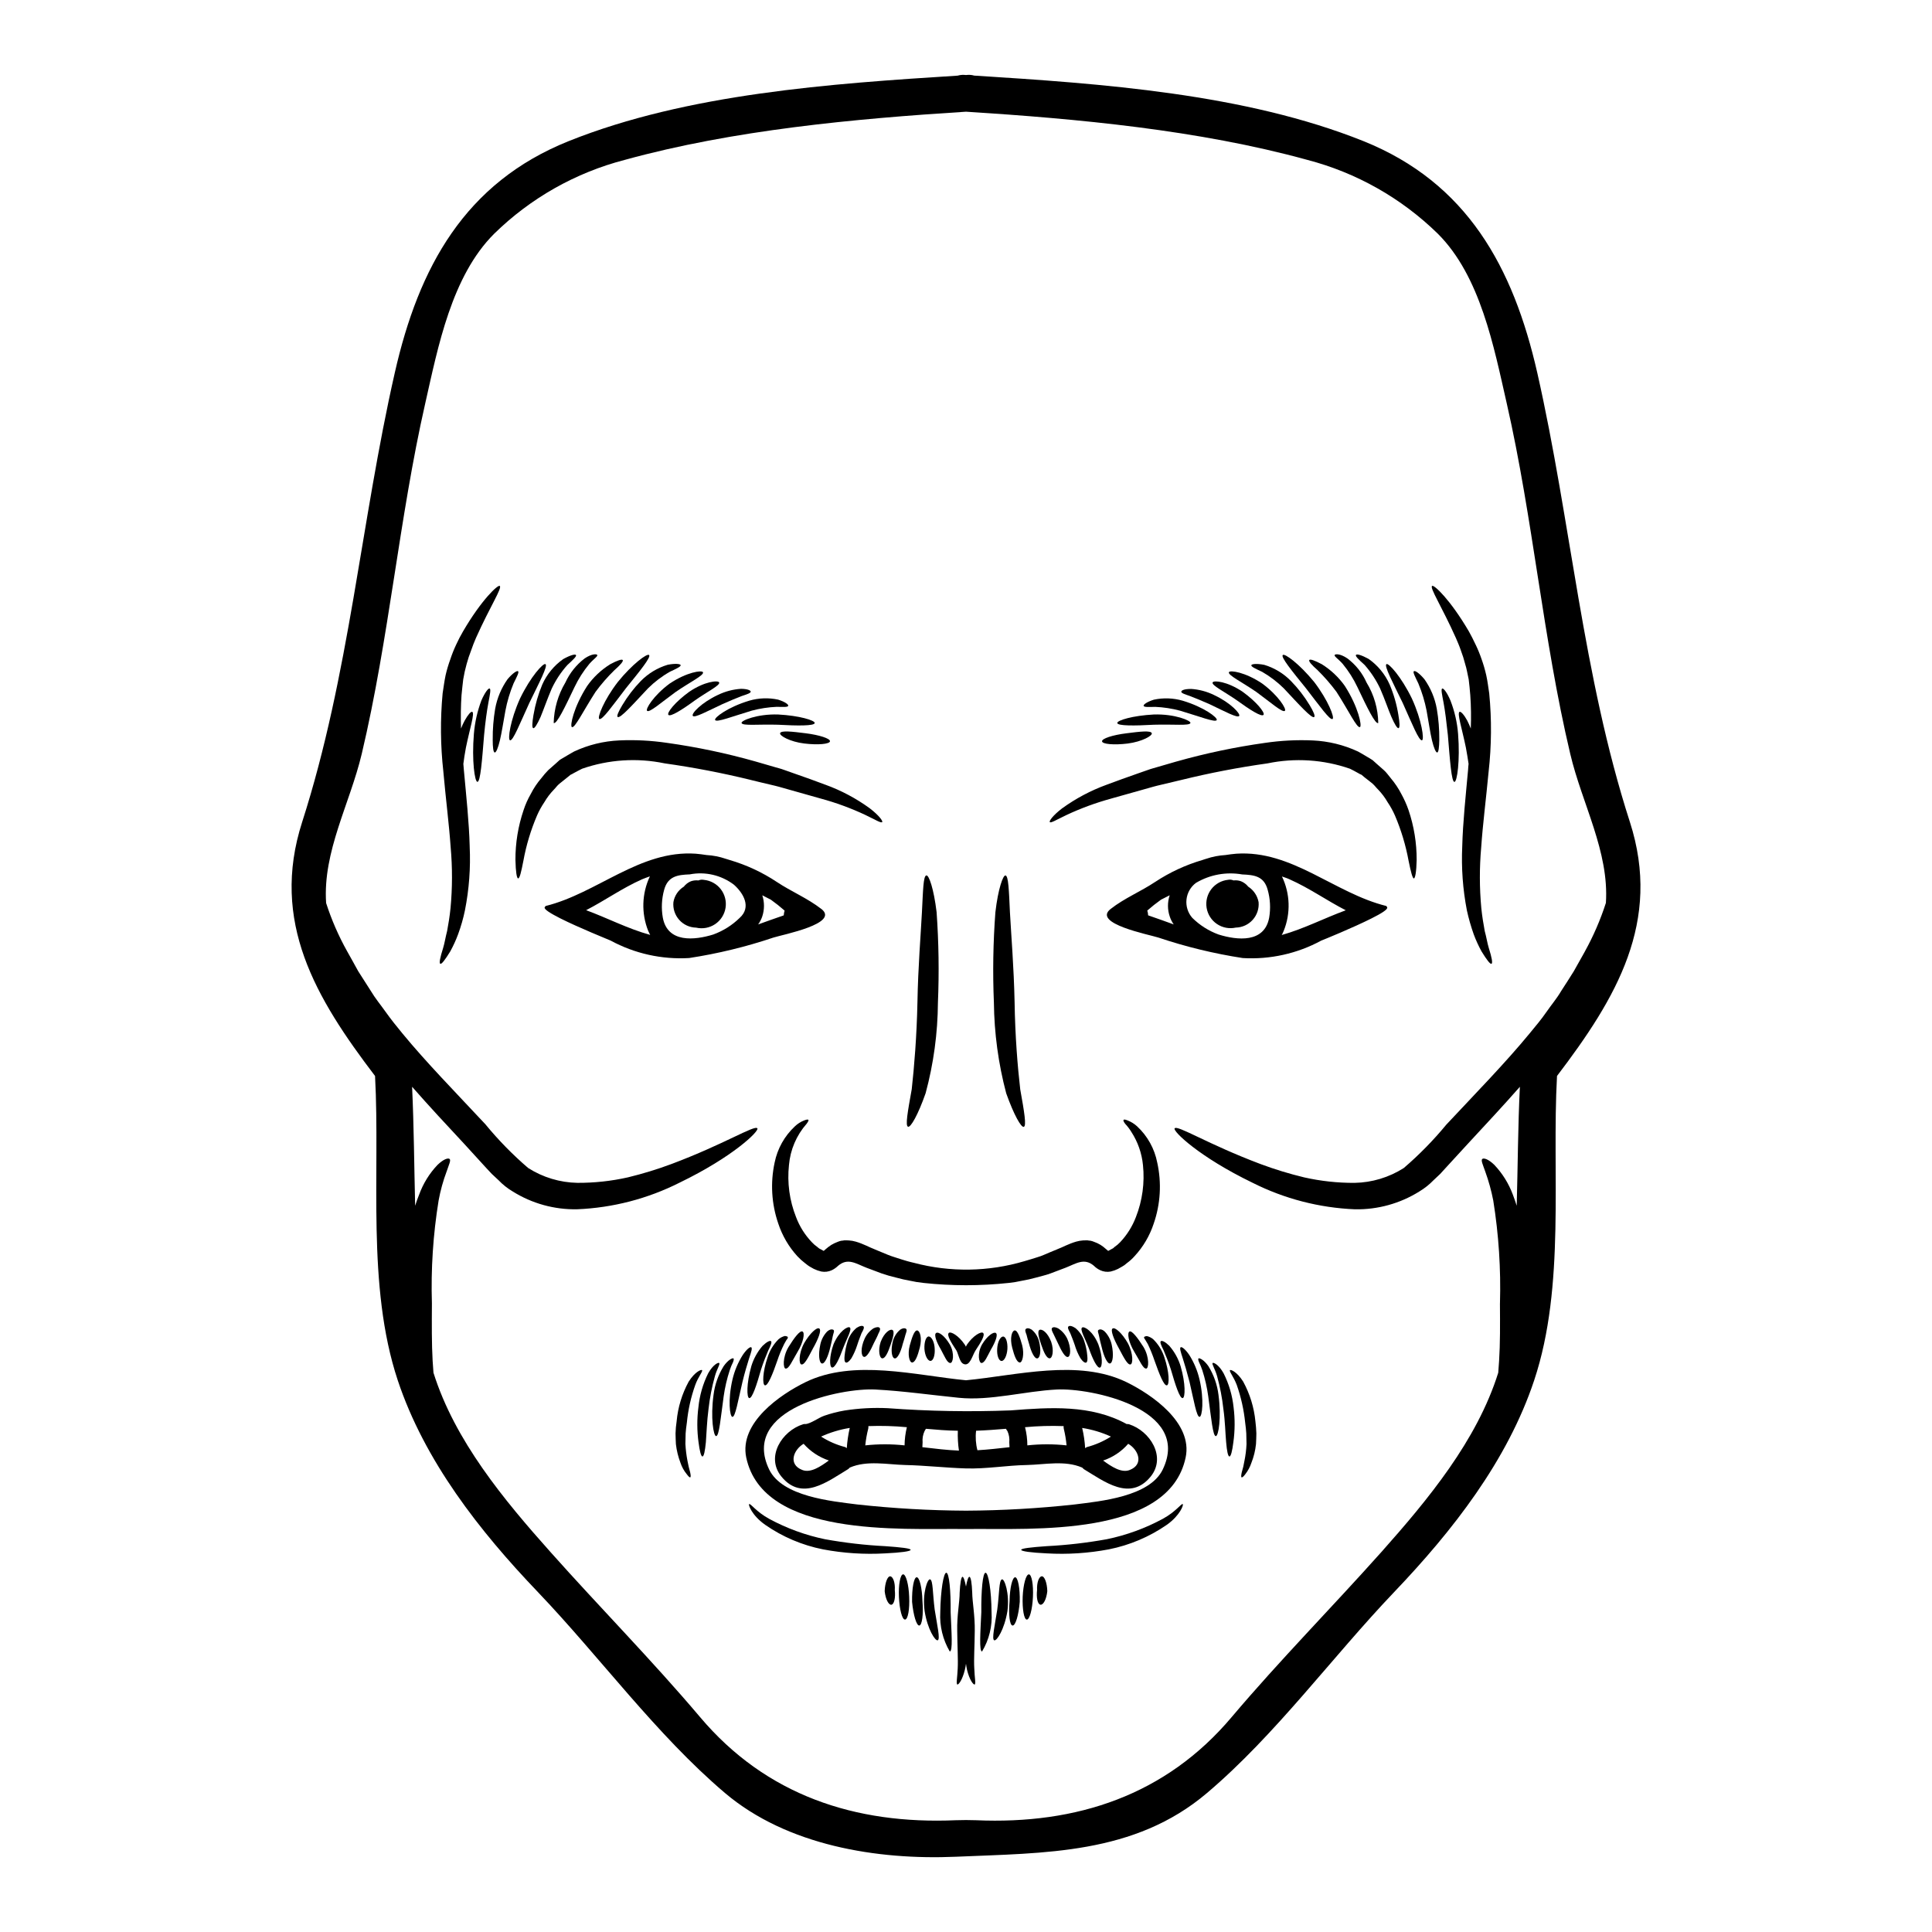 <?xml version="1.0" encoding="UTF-8"?>
<!-- Uploaded to: ICON Repo, www.iconrepo.com, Generator: ICON Repo Mixer Tools -->
<svg fill="#000000" width="800px" height="800px" version="1.1" viewBox="144 144 512 512" xmlns="http://www.w3.org/2000/svg">
 <g>
  <path d="m340.04 387.23c3.148-2.848 0.969-6.527-1.52-8.758-3.34-2.547-7.606-3.551-11.727-2.754-3.195 0.129-5.781 0.453-6.781 4.07v-0.004c-0.668 2.41-0.793 4.938-0.359 7.398 1.258 6.754 8.398 6.012 13.406 4.461v-0.004c2.613-0.957 4.992-2.461 6.981-4.41zm21.613-2.363c5.008 3.871-10.211 6.812-12.664 7.59-7.281 2.453-14.762 4.269-22.355 5.43-7.231 0.43-14.438-1.172-20.805-4.621-0.906-0.395-8.434-3.426-13.312-5.875-2.551-1.297-4.426-2.426-4.168-2.941h0.004c0.066-0.133 0.152-0.254 0.258-0.355 13.699-3.394 24.938-14.863 39.734-13.859 0.969 0.062 1.906 0.223 2.879 0.355h-0.004c1.746 0.098 3.469 0.434 5.117 1 0.129 0.031 0.227 0.066 0.324 0.098 0.242 0.059 0.48 0.133 0.711 0.223 4.438 1.301 8.652 3.262 12.504 5.82 3.828 2.551 8.059 4.266 11.773 7.141zm-9.949 1.707-0.004 0.004c0.031-0.43 0.105-0.852 0.227-1.262-1.16-1.016-2.367-1.977-3.617-2.871-0.789-0.395-1.551-0.789-2.289-1.18l-0.004-0.004c0.602 1.852 0.59 3.848-0.035 5.688-0.258 0.727-0.617 1.414-1.066 2.035 2.231-0.793 4.492-1.629 6.785-2.402zm-35.406 5.172c-0.16-0.324-0.355-0.68-0.52-1.066v0.004c-1.859-4.668-1.695-9.902 0.449-14.441-0.707 0.262-1.391 0.484-2.098 0.789-5.234 2.328-9.789 5.59-14.797 8.176 5.805 2.148 11.082 4.93 16.965 6.547z"/>
  <path d="m460.96 377.96c-1.422 1.055-2.34 2.656-2.527 4.418-0.191 1.762 0.363 3.519 1.527 4.856 1.98 1.961 4.359 3.469 6.977 4.422 4.977 1.551 12.148 2.293 13.406-4.461v0.004c0.418-2.465 0.285-4.992-0.395-7.394-0.969-3.617-3.543-3.938-6.75-4.07-4.215-0.742-8.555 0.047-12.238 2.227zm50.652 6.496c0.262 0.516-1.574 1.645-4.164 2.941-4.879 2.453-12.375 5.512-13.312 5.875-6.367 3.453-13.574 5.055-20.801 4.621-7.598-1.168-15.074-2.984-22.359-5.43-2.422-0.789-17.668-3.715-12.629-7.59 3.684-2.879 7.945-4.59 11.762-7.141v0.004c3.863-2.555 8.086-4.516 12.531-5.82 0.219-0.09 0.445-0.164 0.676-0.223 0.129-0.031 0.227-0.066 0.324-0.098 1.652-0.562 3.375-0.898 5.117-1 0.938-0.129 1.91-0.293 2.879-0.355 14.766-1.004 26.004 10.465 39.754 13.859h-0.004c0.098 0.102 0.172 0.223 0.227 0.355zm-10.949 0.789c-5.039-2.586-9.598-5.848-14.828-8.176-0.676-0.324-1.391-0.547-2.102-0.789 2.18 4.535 2.344 9.777 0.453 14.441-0.148 0.367-0.32 0.723-0.516 1.066 5.879-1.648 11.188-4.43 16.988-6.559zm-45.617 3.734c-0.438-0.625-0.785-1.309-1.031-2.035-0.641-1.84-0.652-3.84-0.035-5.688-0.789 0.422-1.547 0.789-2.32 1.18v0.004c-1.258 0.895-2.465 1.855-3.621 2.871 0.137 0.406 0.215 0.832 0.227 1.262 2.328 0.785 4.586 1.621 6.781 2.406z"/>
  <path d="m575.94 361.84c8.496 26.422-3.617 46.676-19.316 67.305-1.422 26.035 2.293 55.562-6.043 80.629-7.106 21.383-21.676 39.961-37.086 56.113-16.531 17.32-31.398 37.828-49.617 53.27-19.285 16.379-43.125 15.863-66.547 16.898-20.859 0.902-44.742-2.941-61.215-16.898-18.188-15.441-33.062-35.957-49.594-53.27-15.441-16.137-30.012-34.727-37.121-56.113-8.301-25.07-4.617-54.594-6.008-80.629-15.699-20.613-27.816-40.867-19.316-67.305 12.531-39.027 15.504-79.309 24.551-119.07 6.332-27.945 18.543-50.328 46.098-61.379 31.465-12.594 69.355-15.211 103.09-17.348h-0.004c0.523-0.152 1.066-0.219 1.609-0.203 0.195 0.031 0.391 0.043 0.586 0.043 0.184 0 0.367-0.012 0.551-0.043 0.543-0.02 1.09 0.043 1.613 0.195 33.758 2.133 71.637 4.75 103.12 17.348 27.52 11.047 39.734 33.438 46.098 61.379 9 39.773 11.977 80.055 24.551 119.08zm-6.363 21.484c0.906-13.633-6.328-26.297-9.445-39.543-7.269-30.699-9.84-62.219-16.832-92.891-3.422-15.023-6.973-33.68-18.246-44.938-9.656-9.453-21.617-16.215-34.695-19.609-28.688-7.894-60.766-10.867-90.355-12.742-29.621 1.875-61.668 4.844-90.387 12.758-13.074 3.383-25.027 10.141-34.664 19.594-11.273 11.242-14.859 29.914-18.25 44.902-6.981 30.699-9.562 62.188-16.832 92.91-3.148 13.246-10.367 25.906-9.445 39.543l-0.004-0.004c1.434 4.449 3.305 8.746 5.59 12.824 0.938 1.645 1.906 3.426 2.906 5.231 1.098 1.711 2.195 3.461 3.363 5.266 1.129 1.906 2.582 3.652 3.938 5.559 1.355 1.906 2.844 3.777 4.426 5.684 6.297 7.66 13.988 15.508 22.043 24.133h-0.008c3.422 4.16 7.199 8.02 11.285 11.527 3.906 2.492 8.422 3.852 13.051 3.938 4.504 0.02 8.992-0.465 13.383-1.453 3.922-0.949 7.785-2.133 11.566-3.543 14.02-5.266 22.066-10.434 22.742-9.445 0.551 0.707-6.461 7.559-20.641 14.406-8.441 4.254-17.695 6.656-27.141 7.039-6.023 0.117-11.949-1.527-17.055-4.723-1.391-0.824-2.66-1.832-3.777-3.004l-1.758-1.641-1.453-1.551c-1.906-2.098-3.844-4.231-5.812-6.363-4.781-5.117-9.465-10.176-13.859-15.18 0.484 10.465 0.547 21 0.809 31.527 0.324-1.031 0.676-2.035 1.066-2.973 1.066-2.934 2.727-5.613 4.879-7.871 1.648-1.574 2.777-1.844 3.148-1.574 0.484 0.324-0.164 1.547-0.742 3.324h-0.004c-0.941 2.504-1.652 5.086-2.133 7.719-1.461 9.012-2.055 18.141-1.773 27.266-0.035 5.59-0.066 10.664 0.191 15.215 0.098 1.098 0.16 2.133 0.223 3.148 5.656 18.027 18.703 33.727 30.98 47.488 13.148 14.766 26.879 28.652 39.672 43.773 17.477 20.707 41.094 28.492 67.773 27.328 1.711-0.062 3.648-0.062 5.328 0 26.684 1.18 50.328-6.621 67.773-27.328 12.793-15.117 26.52-29.008 39.703-43.773 12.242-13.777 25.293-29.461 30.945-47.488 0.066-1 0.16-2.035 0.227-3.148 0.293-4.555 0.262-9.629 0.223-15.215h0.008c0.262-9.125-0.332-18.254-1.777-27.266-0.508-2.625-1.223-5.207-2.133-7.719-0.613-1.777-1.227-3.004-0.742-3.324 0.359-0.262 1.52 0 3.148 1.574 2.148 2.266 3.816 4.941 4.906 7.871 0.355 0.938 0.711 1.941 1.035 2.973 0.293-10.527 0.324-21.062 0.84-31.527-4.394 5.008-9.109 10.043-13.859 15.18-1.969 2.133-3.938 4.266-5.844 6.363l-1.414 1.551-1.746 1.648h-0.004c-1.121 1.164-2.391 2.172-3.777 3.004-5.106 3.191-11.031 4.832-17.055 4.723-9.449-0.387-18.711-2.785-27.156-7.039-14.168-6.848-21.191-13.699-20.641-14.406 0.676-1.004 8.723 4.164 22.742 9.445 3.789 1.414 7.66 2.598 11.594 3.543 4.379 0.984 8.855 1.473 13.344 1.453 4.629-0.086 9.148-1.445 13.051-3.938 4.082-3.504 7.852-7.352 11.273-11.5 8.078-8.625 15.742-16.473 22.043-24.133 1.574-1.906 3.148-3.777 4.461-5.684s2.809-3.652 3.91-5.559c1.18-1.805 2.293-3.543 3.363-5.266 1.031-1.805 2-3.586 2.938-5.231h-0.008c2.266-4.09 4.129-8.391 5.566-12.844z"/>
  <path d="m538.55 395.24c0.809 2.551 1.066 4.008 0.711 4.168-0.355 0.16-1.258-1.035-2.648-3.293-0.797-1.457-1.488-2.965-2.066-4.523-0.734-2.07-1.336-4.184-1.809-6.332-1.082-5.586-1.492-11.277-1.23-16.961 0.16-6.332 0.906-13.215 1.551-20.316 0.031-0.52 0.062-1.035 0.129-1.551-0.191-1.297-0.422-2.754-0.711-4.297-1.031-5.07-2.391-9.141-1.676-9.496 0.324-0.129 1.129 0.68 2 2.262 0.359 0.703 0.684 1.426 0.973 2.164 0.117-2.941 0.074-5.887-0.133-8.82-0.129-1.422-0.262-3.07-0.422-4.199-0.324-1.422-0.547-2.941-0.938-4.07h0.004c-0.309-1.219-0.688-2.414-1.133-3.586-0.395-1.18-0.875-2.262-1.328-3.324-3.746-8.367-7.012-13.312-6.297-13.797 0.516-0.355 4.844 3.684 9.754 12.082 0.582 1.062 1.18 2.195 1.746 3.426h0.004c0.617 1.277 1.156 2.59 1.613 3.934 0.496 1.387 0.902 2.797 1.227 4.231 0.395 1.773 0.516 3.148 0.789 4.812v0.004c0.672 6.898 0.617 13.848-0.16 20.738-0.676 7.203-1.551 13.957-1.969 20.074-0.477 5.352-0.465 10.734 0.031 16.086 0.227 2.262 0.582 4.297 0.906 6.074 0.473 1.703 0.688 3.254 1.082 4.512z"/>
  <path d="m530.41 338.52c0.551 7.086-0.262 12.695-0.969 12.695-0.789 0-1.18-5.652-1.742-12.434-0.359-3.394-0.742-6.43-1.133-8.531-0.418-2.195-0.738-3.652-0.355-3.777 0.324-0.129 1.258 1 2.164 3.148v-0.004c1.109 2.852 1.797 5.852 2.035 8.902z"/>
  <path d="m525.43 340c-0.031 2.066-0.191 3.356-0.547 3.422-0.395 0-0.906-1.223-1.391-3.227-0.484-2.004-0.875-4.844-1.422-7.816h0.004c-0.488-2.492-1.227-4.926-2.199-7.269-0.871-1.812-1.516-3.004-1.18-3.231 0.336-0.227 1.391 0.484 2.777 2.102v-0.004c1.66 2.344 2.785 5.023 3.293 7.852 0.465 2.699 0.688 5.434 0.664 8.172z"/>
  <path d="m518.16 329.11c2.648 5.781 3.328 10.918 2.684 11.078-0.812 0.191-2.648-4.43-5.117-9.918-2.586-5.328-5.008-9.883-4.297-10.273 0.562-0.352 3.922 3.332 6.731 9.113z"/>
  <path d="m519.43 371.91c-0.066 3.148-0.395 4.879-0.742 4.879-0.352 0-0.789-1.68-1.391-4.652v0.004c-0.758-4.129-1.969-8.16-3.617-12.02-0.539-1.23-1.188-2.41-1.941-3.519-0.699-1.219-1.547-2.348-2.519-3.359-0.516-0.488-0.875-1.035-1.488-1.574s-1.324-1.031-2-1.574l-0.938-0.789-0.098-0.031-0.293-0.129-0.516-0.293c-0.711-0.395-1.422-0.789-2.133-1.129h0.004c-7.027-2.441-14.586-2.93-21.871-1.418-7.68 1.074-15.297 2.539-22.828 4.391-1.773 0.422-3.488 0.844-5.168 1.227-0.789 0.191-1.812 0.422-2.328 0.582-0.789 0.223-1.613 0.453-2.391 0.676l-8.629 2.426 0.004 0.004c-4.078 1.109-8.055 2.566-11.887 4.359-2.711 1.289-4.231 2.258-4.461 1.875-0.191-0.262 0.742-1.68 3.262-3.621h0.004c3.625-2.625 7.602-4.734 11.809-6.266 2.617-1 5.512-2.004 8.496-3.066 0.789-0.262 1.52-0.551 2.328-0.812 1.066-0.395 1.68-0.516 2.551-0.789 1.68-0.484 3.363-0.969 5.117-1.484v0.004c7.707-2.18 15.555-3.832 23.484-4.945 4.191-0.617 8.43-0.836 12.664-0.645 4.148 0.188 8.219 1.184 11.984 2.941 0.871 0.453 1.711 1 2.551 1.484l0.613 0.359 0.293 0.191 0.16 0.098 0.293 0.191 0.062 0.062 0.973 0.875c0.645 0.547 1.258 1.129 1.906 1.68 0.645 0.551 1.227 1.422 1.805 2.098h-0.004c1.113 1.309 2.066 2.738 2.848 4.262 0.742 1.348 1.371 2.75 1.875 4.203 1.445 4.266 2.176 8.742 2.156 13.246z"/>
  <path d="m514.58 333.44c0.359 2.07 0.422 3.394 0.066 3.523s-1.066-1.035-1.906-2.973c-0.84-1.938-1.746-4.684-2.973-7.477l0.004-0.004c-1.074-2.281-2.469-4.402-4.137-6.297-1.551-1.391-2.519-2.328-2.293-2.648 0.223-0.324 1.488 0.031 3.363 1.062h-0.004c2.43 1.707 4.352 4.043 5.559 6.754 1.094 2.582 1.875 5.289 2.32 8.059z"/>
  <path d="m506.15 324.88c1.977 3.234 3.047 6.938 3.102 10.727-0.789 0.395-3.004-4.199-5.512-9.496-1.043-2.211-2.356-4.281-3.906-6.168-1.133-1.297-2.328-2.004-2.133-2.363 0.129-0.293 1.453-0.395 3.363 0.902h-0.004c2.215 1.664 3.969 3.867 5.09 6.398z"/>
  <path d="m500.4 325.79c3.586 5.59 4.59 10.629 4.008 10.887-0.789 0.395-3.004-4.328-6.234-9.336-1.52-2.043-3.195-3.965-5.008-5.75-1.551-1.355-2.426-2.363-2.195-2.68 0.227-0.32 1.453 0.129 3.293 1.098 2.41 1.5 4.496 3.465 6.137 5.781z"/>
  <path d="m492.26 324.72c3.715 4.848 5.492 9.496 4.875 9.82-0.707 0.395-3.457-3.519-7.043-8.141-3.617-4.457-6.75-8.301-6.137-8.816 0.52-0.484 4.398 2.359 8.305 7.137z"/>
  <path d="m491.06 330.86c1.035 1.711 1.52 2.906 1.227 3.148-0.613 0.547-4.039-3.293-8.043-7.562h0.004c-1.723-1.703-3.652-3.18-5.75-4.391-1.777-0.84-3.004-1.391-2.879-1.773 0.098-0.324 1.359-0.484 3.394-0.098v-0.004c2.707 0.812 5.168 2.301 7.137 4.328 1.875 1.922 3.523 4.055 4.91 6.352z"/>
  <path d="m478.53 325.17c4.262 3.148 6.496 6.785 5.977 7.207-0.645 0.547-3.648-2.133-7.527-4.977-3.777-2.617-7.656-4.492-7.301-5.266 0.289-0.582 4.316-0.031 8.852 3.035z"/>
  <path d="m473.33 327.34c3.715 2.68 5.977 5.559 5.512 6.106-0.516 0.613-3.586-1.324-7.086-3.871-3.293-2.293-6.754-3.977-6.394-4.723 0.277-0.613 3.863-0.289 7.969 2.488z"/>
  <path d="m477.54 383.07c0.152 1.711-0.41 3.406-1.555 4.688s-2.769 2.027-4.488 2.062c-1.727 0.383-3.535 0.039-5-0.957-1.465-0.992-2.453-2.547-2.734-4.293-0.281-1.75 0.172-3.535 1.25-4.938 1.078-1.402 2.688-2.297 4.449-2.477 0.48-0.098 0.977-0.039 1.422 0.164 0.676-0.082 1.363-0.008 2.004 0.223 0.746 0.305 1.402 0.797 1.902 1.426 1.445 0.93 2.438 2.414 2.75 4.102z"/>
  <path d="m476.95 523.88c-0.031 1-0.031 1.906-0.098 2.844h-0.004c-0.18 1.707-0.594 3.379-1.227 4.977-0.355 1.059-0.887 2.055-1.574 2.938-0.484 0.645-0.809 0.938-1 0.871s-0.129-0.578 0.031-1.324c0.305-0.996 0.543-2.012 0.711-3.039 0.301-1.465 0.484-2.957 0.551-4.453 0-0.906-0.031-1.844-0.062-2.809-0.035-0.742-0.16-1.91-0.293-2.848-0.348-3.414-1.098-6.777-2.231-10.012-0.84-2.227-2.129-3.68-1.773-3.938 0.227-0.16 1.812 0.422 3.488 3.07h-0.004c1.773 3.254 2.875 6.836 3.231 10.527 0.121 1.094 0.223 2 0.254 3.195z"/>
  <path d="m465.71 328.18c4.426 2.066 7.086 4.977 6.691 5.555-0.484 0.613-3.781-1.18-7.82-3.102-2.035-0.902-3.91-1.676-5.199-2.164-1.391-0.484-2.391-0.789-2.328-1.18 0.062-0.395 0.938-0.711 2.555-0.711v-0.008c2.121 0.133 4.191 0.676 6.102 1.609z"/>
  <path d="m470.91 516.93c0.391 3.09 0.371 6.219-0.059 9.305-0.293 2.293-0.645 3.746-1.035 3.746s-0.676-1.453-0.875-3.777c-0.223-2.394-0.254-5.394-0.738-8.852-0.324-2.914-0.875-5.801-1.652-8.629-0.547-1.969-1.484-3.262-1.18-3.519 0.223-0.191 1.613 0.422 2.906 2.754v0.004c1.41 2.805 2.305 5.844 2.633 8.969z"/>
  <path d="m466.91 513.64c0.812 6.106 0 10.949-0.707 10.949-0.789 0-1.227-4.844-2.004-10.527v-0.004c-0.32-2.356-0.848-4.68-1.574-6.945-0.246-0.727-0.539-1.441-0.875-2.133-0.223-0.516-0.254-0.871-0.129-1 0.262-0.129 1.426 0.355 2.617 2.066 1.426 2.309 2.34 4.898 2.672 7.594z"/>
  <path d="m457.44 329.7c5.621 1.68 9.301 4.492 9.008 5.117-0.324 0.742-4.617-0.969-9.754-2.488-2.133-0.566-4.32-0.902-6.523-1-1.773 0.031-3.004 0.129-3.102-0.293-0.062-0.324 0.875-1.035 2.715-1.613 2.535-0.543 5.168-0.449 7.656 0.277z"/>
  <path d="m461.89 509.6c1.258 5.394 0.711 9.883 0 9.883-0.789 0-1.484-4.231-2.648-9.238-0.645-2.488-1.289-4.723-1.805-6.297-0.516-1.574-0.875-2.715-0.551-2.91 0.324-0.191 1.227 0.516 2.262 2.004 1.277 2.016 2.203 4.234 2.742 6.559z"/>
  <path d="m449.75 333.35c5.59-0.191 9.949 1.645 9.727 2.258-0.262 0.789-4.43 0.293-9.66 0.453-5.203 0.293-9.66 0.324-9.727-0.453-0.062-0.707 4.106-1.969 9.66-2.258z"/>
  <path d="m442.51 510.27c6.75 3.297 17.637 10.793 15.699 19.969-4.43 21.191-40.832 18.797-57.5 18.961-0.035 0-0.066 0.031-0.098 0h-1.258c-0.031 0.031-0.066 0-0.098 0-16.668-0.16-53.043 2.231-57.5-18.961-1.906-9.176 8.98-16.668 15.742-19.969 12.762-6.199 29.074-1.773 42.508-0.484 13.434-1.289 29.715-5.715 42.504 0.484zm9.633 23.156c7.785-16.184-19.191-21.648-28.074-21.191-8.461 0.422-17.668 3.039-25.938 2.195-7.398-0.742-14.766-1.805-22.191-2.195-8.922-0.457-35.863 5.016-28.109 21.191 3.492 7.203 16.508 8.398 23.355 9.273 9.57 1.047 19.188 1.598 28.816 1.645 9.617-0.047 19.223-0.598 28.781-1.645 6.883-0.867 19.898-2.062 23.359-9.273z"/>
  <path d="m456.89 506.11c1.328 4.555 1.227 8.238 0.551 8.398-0.789 0.16-1.941-3.426-3.148-7.594-0.648-2.035-1.391-3.812-1.91-5.043-0.645-1.289-1.066-2.227-0.738-2.453 0.328-0.223 1.18 0.191 2.258 1.258v0.008c1.367 1.574 2.387 3.426 2.988 5.426z"/>
  <path d="m457.44 542.61c0.293 0.098-0.645 2.941-4.234 5.492v-0.004c-4.621 3.191-9.844 5.402-15.352 6.496-5.43 1.027-10.961 1.387-16.477 1.066-4.164-0.195-6.75-0.551-6.75-0.938 0-0.387 2.586-0.68 6.75-0.973 5.344-0.273 10.66-0.887 15.926-1.836 5.18-1.066 10.176-2.887 14.832-5.398 3.555-1.938 4.914-4.137 5.305-3.906z"/>
  <path d="m452.55 503.65c1.359 3.973 1.391 7.301 0.711 7.477-0.789 0.223-2.004-2.879-3.293-6.527v0.004c-0.504-1.5-1.098-2.965-1.777-4.391-0.324-0.52-0.453-0.789-0.676-1.133-0.223-0.348-0.395-0.547-0.324-0.707 0.07-0.16 0.355-0.262 0.742-0.293v-0.004c0.637 0.148 1.223 0.449 1.715 0.875 1.328 1.312 2.324 2.926 2.902 4.699z"/>
  <path d="m450.68 452.09c1.191 5.379 0.867 10.984-0.938 16.188-1.055 3.203-2.781 6.144-5.07 8.621-0.609 0.688-1.293 1.305-2.035 1.844l-0.551 0.453-0.129 0.098-0.355 0.223-0.262 0.16-1.031 0.582 0.004 0.004c-0.629 0.309-1.289 0.547-1.969 0.707-0.941 0.18-1.914 0.055-2.781-0.352-0.625-0.293-1.191-0.691-1.68-1.184-2.551-2.164-4.684-0.578-7.477 0.52-1.355 0.516-2.711 1.031-4.004 1.516-1.289 0.484-2.586 0.742-3.812 1.098-0.676 0.164-1.324 0.328-1.938 0.488-0.613 0.125-1.18 0.223-1.812 0.355-1.168 0.266-2.352 0.461-3.539 0.582-7.496 0.805-15.055 0.805-22.547 0-1.207-0.121-2.402-0.312-3.586-0.582-0.582-0.129-1.18-0.227-1.777-0.355l-1.938-0.488c-1.289-0.297-2.562-0.664-3.816-1.098-1.324-0.484-2.648-1-4.039-1.516-2.809-1.098-4.91-2.684-7.477-0.52-0.492 0.484-1.059 0.883-1.68 1.184-0.867 0.406-1.84 0.527-2.781 0.352-0.691-0.16-1.363-0.398-2-0.707l-1.035-0.582-0.254-0.16h-0.004c-0.113-0.07-0.219-0.145-0.324-0.227l-0.129-0.098-0.582-0.453c-0.73-0.555-1.41-1.172-2.035-1.844-2.266-2.484-3.984-5.426-5.039-8.621-1.797-5.207-2.133-10.805-0.973-16.188 0.742-3.676 2.613-7.027 5.356-9.586 0.707-0.68 1.539-1.215 2.453-1.574 0.645-0.254 1-0.289 1.129-0.16 0.129 0.125-0.066 0.52-0.453 1.035-2.695 3.055-4.336 6.891-4.684 10.949-0.504 4.676 0.137 9.402 1.871 13.773 0.93 2.477 2.348 4.738 4.172 6.652 0.434 0.473 0.922 0.898 1.449 1.262l0.395 0.328v-0.004c0.043 0.031 0.086 0.062 0.125 0.098l0.129 0.066s1.035 0.578 1.066 0.578c0.262-0.223 0.742-0.676 1.258-1.066h0.004c0.484-0.383 1.016-0.707 1.574-0.969l0.844-0.355s0.418-0.16 0.516-0.191c0 0 0.453-0.098 0.516-0.129h0.16l0.645-0.098c0.328 0 0.789 0 1.133 0.031l0.004-0.004c0.633 0.039 1.262 0.148 1.871 0.328 2.066 0.609 3.617 1.516 4.844 1.969l0.293 0.129c1.129 0.484 2.258 0.938 3.356 1.391s2.363 0.789 3.492 1.18c0.547 0.16 1.098 0.324 1.613 0.488 0.613 0.16 1.18 0.324 1.773 0.449h0.004c9.633 2.551 19.785 2.394 29.336-0.449l1.645-0.488c1.133-0.395 2.394-0.676 3.492-1.18 1.098-0.504 2.195-0.906 3.324-1.391l0.293-0.129c1.258-0.453 2.809-1.359 4.875-1.969 0.602-0.176 1.219-0.285 1.844-0.328 0.395-0.031 0.789-0.031 1.129-0.031l0.645 0.098h0.16c0.098 0.031 0.52 0.129 0.52 0.129l0.516 0.191 0.875 0.355v0.004c0.562 0.262 1.09 0.586 1.574 0.969 0.484 0.395 0.969 0.844 1.258 1.066l1.066-0.578 0.129-0.066h0.004c0.043-0.031 0.094-0.059 0.141-0.086l0.359-0.328v0.004c0.539-0.363 1.035-0.789 1.484-1.262 1.812-1.922 3.227-4.18 4.168-6.652 1.719-4.375 2.359-9.098 1.871-13.773-0.305-3.133-1.359-6.144-3.07-8.785-0.473-0.773-1.023-1.5-1.645-2.164-0.395-0.516-0.551-0.875-0.422-1.035s0.484-0.094 1.098 0.16h0.004c0.918 0.359 1.762 0.883 2.484 1.551 2.75 2.555 4.617 5.914 5.332 9.598z"/>
  <path d="m443.22 521.45c5.512 1.742 9.949 8.625 5.719 13.859-5.43 6.656-12.242 1.328-17.711-1.969-0.156-0.133-0.309-0.27-0.449-0.418-4.559-1.969-9.84-0.789-14.633-0.68-5.394 0.098-10.758 1.066-16.137 0.906-5.379-0.16-10.758-0.789-16.137-0.906-4.777-0.125-10.113-1.289-14.664 0.68h-0.004c-0.133 0.156-0.285 0.297-0.453 0.418-5.461 3.297-12.242 8.629-17.668 1.969-4.262-5.234 0.16-12.113 5.719-13.859 0.207-0.07 0.43-0.09 0.645-0.062 1.355-0.066 3.586-1.742 4.977-2.195v-0.004c1.754-0.609 3.559-1.074 5.391-1.387 3.785-0.594 7.617-0.797 11.438-0.617 10.859 0.809 21.75 1 32.629 0.582 10.402-0.809 21.223-1.574 30.699 3.621 0.215-0.023 0.434-0.004 0.641 0.062zm0.16 12.113c3.844-1.488 2.328-5.363-0.395-6.945h0.004c-1.777 2.051-4.074 3.586-6.648 4.445 2.231 1.625 4.879 3.371 7.043 2.5zm-11.336-6.074h0.004c2.25-0.594 4.394-1.531 6.363-2.777-2.426-1.109-4.992-1.879-7.625-2.293 0.422 1.762 0.684 3.555 0.789 5.363 0.145-0.117 0.301-0.215 0.473-0.293zm-5.394-0.453v0.004c-0.137-1.492-0.383-2.973-0.742-4.426-0.043-0.227-0.051-0.453-0.031-0.68-3.414-0.129-6.832-0.031-10.234 0.289 0.406 1.574 0.613 3.191 0.613 4.816 3.457-0.375 6.941-0.375 10.395 0zm-15.117 0.484c-0.031-0.453-0.031-0.871-0.062-1.289 0.102-1.016-0.066-2.043-0.488-2.973-0.148-0.191-0.281-0.398-0.395-0.613-2.648 0.223-5.297 0.418-7.914 0.516-0.207 1.73-0.086 3.484 0.352 5.168 2.758-0.16 5.598-0.484 8.508-0.809zm-13.406 0.906c-0.258-1.742-0.355-3.504-0.293-5.266h-0.031c-2.777-0.031-5.59-0.262-8.43-0.516-0.102 0.215-0.219 0.418-0.355 0.613-0.434 0.93-0.613 1.953-0.52 2.973 0 0.422-0.031 0.84-0.062 1.289 3.359 0.395 6.621 0.789 9.691 0.906zm-14.406-1.391v0.004c0.016-1.625 0.223-3.238 0.609-4.816-3.391-0.32-6.801-0.418-10.203-0.289 0.02 0.227 0.008 0.453-0.035 0.68-0.371 1.453-0.633 2.93-0.785 4.426 3.461-0.375 6.953-0.375 10.414 0zm-15.316 0.742v0.004c0.121-1.805 0.383-3.602 0.789-5.363-2.621 0.418-5.176 1.191-7.594 2.293 1.961 1.258 4.109 2.195 6.367 2.777 0.156 0.078 0.305 0.176 0.438 0.293zm-11.789 5.781c2.16 0.871 4.809-0.875 7.043-2.519v0.004c-2.582-0.859-4.891-2.387-6.691-4.426-2.676 1.582-4.199 5.457-0.348 6.945z"/>
  <path d="m449.23 338.29c0.262 0.676-2.586 2.258-6.363 2.754-3.715 0.453-6.75 0.16-6.816-0.582-0.066-0.742 2.809-1.676 6.465-2.129 3.582-0.465 6.422-0.785 6.715-0.043z"/>
  <path d="m447.04 500.97c1.645 2.777 1.391 5.75 0.707 5.715-0.84 0.035-1.645-1.969-3.098-4.359-1.648-2.711-1.969-5.137-1.328-5.461 0.645-0.32 2.199 1.711 3.719 4.106z"/>
  <path d="m442.9 499.97c1.488 2.809 1.359 5.559 0.68 5.621-0.789 0.16-1.812-1.906-3.102-4.328-1.359-2.457-2.262-4.812-1.617-5.203s2.484 1.195 4.039 3.91z"/>
  <path d="m438.6 500.29c0.613 2.777 0.293 4.879-0.422 5.043-0.711 0.16-1.68-1.941-2.227-4.359-0.324-1.18-0.582-2.328-0.68-2.879-0.125-0.707-0.516-1.391-0.16-1.645 0.262-0.195 0.875-0.293 1.648 0.418v-0.004c0.914 0.953 1.551 2.137 1.84 3.426z"/>
  <path d="m435.08 500.29c1.18 3.231 1.098 5.902 0.422 6.141-0.742 0.191-1.941-2.262-2.941-5.117-0.969-2.555-2.488-5.074-1.773-5.512 0.543-0.359 2.84 0.938 4.293 4.488z"/>
  <path d="m432.14 503.27c0.098 0.938 0.066 1.617-0.254 1.812-0.324 0.191-0.938-0.223-1.551-1.129l-0.004-0.004c-0.648-1.117-1.156-2.305-1.52-3.543-0.453-1.359-0.906-2.363-1.18-3.102-0.449-0.84-0.789-1.484-0.484-1.773 0.227-0.262 0.906-0.195 1.812 0.395v-0.004c1.145 0.941 1.988 2.199 2.422 3.617 0.402 1.211 0.656 2.461 0.758 3.731z"/>
  <path d="m426.84 498.79c1.098 2.488 0.875 4.648 0.195 4.809-0.789 0.195-1.746-1.613-2.684-3.648-0.484-0.969-0.902-1.844-1.18-2.457-0.355-0.676-0.613-1.258-0.355-1.574 0.254-0.262 0.84-0.293 1.645 0.129v0.004c1.031 0.676 1.852 1.625 2.379 2.738z"/>
  <path d="m422.58 499.61c0.789 2.328 0.324 4.328-0.395 4.359-0.789 0.062-1.551-1.551-2.195-3.457-0.613-1.742-1.18-3.715-0.516-4.07 0.668-0.348 2.176 0.684 3.106 3.168z"/>
  <path d="m420.03 561.74c0.738-0.129 1.453 1.645 1.516 3.938-0.223 2.098-1.031 3.684-1.805 3.586-0.777-0.098-1.133-1.844-0.906-3.91-0.098-1.871 0.453-3.484 1.195-3.613z"/>
  <path d="m419.35 499.42c0.645 2.519 0.293 4.394-0.395 4.555-0.789 0.223-1.68-1.711-2.231-3.812-0.289-1-0.578-1.875-0.676-2.422-0.262-0.676-0.484-1.289-0.191-1.551 0.293-0.262 0.789-0.293 1.574 0.191h-0.004c0.945 0.789 1.617 1.852 1.922 3.039z"/>
  <path d="m416.67 561.22c0.742 0.035 1.227 2.754 1.066 6.043-0.16 3.285-0.875 5.945-1.617 5.945-0.742 0-1.223-2.754-1.098-6.074 0.16-3.266 0.871-5.914 1.648-5.914z"/>
  <path d="m414.37 432.67c1.066 5.945 1.711 9.758 0.938 9.949-0.676 0.223-2.582-3.07-4.652-8.883-2.078-7.844-3.172-15.918-3.262-24.035-0.336-7.981-0.203-15.973 0.395-23.938 0.711-6.203 2.035-9.883 2.68-9.758 0.789 0.129 0.906 3.914 1.18 9.84 0.324 5.902 1.031 14.473 1.227 23.617 0.145 9.297 0.82 17.375 1.496 23.207z"/>
  <path d="m414.89 500.52c0.613 2.363 0.062 4.617-0.648 4.555-0.789-0.062-1.422-1.68-2-3.938-0.68-2.586-0.066-4.461 0.645-4.559 0.777-0.098 1.453 1.938 2.004 3.941z"/>
  <path d="m413.02 561.99c0.738 0 1.324 2.91 1.223 6.527-0.289 3.523-1.129 6.332-1.906 6.266-0.777-0.066-1.098-2.973-0.789-6.492 0.047-3.453 0.727-6.266 1.473-6.301z"/>
  <path d="m409.53 562.55c0.645-0.227 2.066 3.617 1.453 8.398-0.809 4.875-2.809 7.945-3.488 7.754-0.742-0.227 0.16-4.008 0.789-8.145 0.57-4.336 0.441-7.793 1.246-8.008z"/>
  <path d="m409.79 498.2c0.742-0.066 1.289 1.422 1.18 3.324-0.125 1.777-0.84 3.199-1.574 3.148s-1.258-1.516-1.129-3.293c0.102-1.695 0.785-3.117 1.523-3.18z"/>
  <path d="m407.91 497.26c0.645 0.422-0.16 2.457-1.289 4.359-1.035 1.906-1.648 3.543-2.488 3.586-0.68 0.094-1.262-2.426 0.094-4.875 1.387-2.324 3.07-3.461 3.684-3.07z"/>
  <path d="m405.2 560.8c0.742 0.094 1.52 4.555 1.574 10.496 0.234 3.633-0.645 7.254-2.523 10.371-0.789-0.066-0.453-4.914-0.191-10.434-0.055-5.621 0.363-10.531 1.141-10.434z"/>
  <path d="m404.55 497.26c0.551 0.582-0.613 2.488-2.004 4.586-0.871 1.328-1.484 4.359-3.195 3.617-0.32-0.16-0.582-0.418-0.742-0.742-0.516-0.875-0.789-2.262-1.18-2.879-1.391-2.098-2.555-4.004-2.004-4.586 0.484-0.516 2.617 0.645 4.293 3.148 0.098 0.16 0.16 0.324 0.262 0.484v0.004c0.059-0.168 0.137-0.328 0.223-0.484 1.699-2.504 3.863-3.664 4.348-3.148z"/>
  <path d="m402.2 586.19c0.066 2.391 0.484 4.133 0.066 4.231-0.359 0-1.328-1.18-2.004-3.938-0.098-0.488-0.195-1.035-0.262-1.574-0.098 0.551-0.16 1.098-0.293 1.574-0.676 2.754-1.645 3.938-1.969 3.938-0.418-0.098-0.031-1.844 0.066-4.231 0.129-2.488-0.098-5.981-0.129-9.98-0.098-4.074 0.645-7.625 0.645-10.148 0.129-2.484 0.395-4.133 0.742-4.195 0.293 0 0.613 0.938 0.938 2.582 0.293-1.645 0.613-2.582 0.906-2.582 0.395 0.062 0.645 1.711 0.742 4.195 0.031 2.523 0.738 6.074 0.676 10.148-0.027 4-0.285 7.492-0.125 9.98z"/>
  <path d="m395.73 500.33c1.355 2.453 0.789 4.973 0.094 4.875-0.84-0.031-1.453-1.68-2.488-3.586-1.129-1.906-1.906-3.938-1.258-4.359 0.648-0.426 2.297 0.746 3.652 3.07z"/>
  <path d="m395.93 571.23c0.223 5.512 0.613 10.367-0.227 10.434h-0.004c-1.84-3.133-2.719-6.742-2.519-10.371 0.098-5.945 0.875-10.402 1.574-10.496 0.785-0.098 1.238 4.812 1.176 10.434z"/>
  <path d="m392.21 385.74c0.566 7.965 0.684 15.957 0.352 23.938-0.055 8.121-1.148 16.195-3.262 24.035-2.035 5.812-3.973 9.109-4.648 8.883-0.789-0.191-0.098-4.008 0.969-9.949 0.645-5.812 1.324-13.891 1.516-23.195 0.164-9.141 0.875-17.711 1.18-23.617 0.309-5.902 0.355-9.727 1.18-9.84 0.68-0.137 1.969 3.535 2.715 9.746z"/>
  <path d="m391.7 570.55c0.645 4.137 1.551 7.914 0.789 8.145-0.645 0.191-2.684-2.879-3.457-7.754-0.648-4.781 0.789-8.629 1.453-8.398 0.793 0.223 0.66 3.68 1.215 8.008z"/>
  <path d="m391.7 501.36c0.129 1.777-0.359 3.262-1.098 3.293-0.738 0.031-1.488-1.355-1.617-3.148-0.094-1.906 0.453-3.394 1.18-3.324 0.727 0.066 1.465 1.5 1.535 3.18z"/>
  <path d="m388.46 568.29c0.293 3.519-0.098 6.426-0.84 6.492-0.738 0.062-1.574-2.754-1.91-6.266-0.062-3.617 0.484-6.527 1.227-6.527 0.75 0 1.426 2.848 1.523 6.301z"/>
  <path d="m387.08 496.58c0.711 0.098 1.328 1.969 0.676 4.559-0.578 2.258-1.223 3.879-2 3.938-0.777 0.059-1.297-2.195-0.648-4.555 0.551-2.004 1.195-4.039 1.973-3.941z"/>
  <path d="m384.94 567.13c0.16 3.328-0.324 6.043-1.098 6.074-0.777 0.031-1.453-2.648-1.613-5.945-0.16-3.293 0.355-6.008 1.098-6.043 0.746-0.031 1.488 2.652 1.613 5.914z"/>
  <path d="m384.14 496.19c0.293 0.262 0.031 0.875-0.191 1.551-0.129 0.547-0.395 1.422-0.711 2.422-0.516 2.102-1.422 4.039-2.195 3.812-0.676-0.16-1.066-2.035-0.418-4.555h-0.004c0.312-1.191 0.992-2.254 1.938-3.039 0.742-0.484 1.324-0.453 1.582-0.191z"/>
  <path d="m381.13 565.36c0.223 2.066-0.16 3.809-0.906 3.91-0.742 0.098-1.551-1.488-1.773-3.586 0.062-2.293 0.789-4.07 1.516-3.938 0.727 0.133 1.293 1.738 1.164 3.613z"/>
  <path d="m380.49 496.45c0.707 0.355 0.094 2.328-0.52 4.07-0.645 1.906-1.387 3.519-2.16 3.457-0.711-0.031-1.18-2.035-0.422-4.359 0.938-2.488 2.488-3.488 3.102-3.168z"/>
  <path d="m378.61 553.75c4.133 0.293 6.719 0.582 6.719 0.973 0 0.391-2.555 0.738-6.75 0.938-5.516 0.32-11.047-0.039-16.477-1.066-5.496-1.09-10.707-3.301-15.309-6.496-3.621-2.551-4.527-5.391-4.266-5.492 0.422-0.227 1.777 1.969 5.328 3.91 4.641 2.512 9.625 4.332 14.793 5.398 5.277 0.949 10.609 1.566 15.961 1.836z"/>
  <path d="m374.51 358.22c2.523 1.941 3.461 3.363 3.297 3.621-0.262 0.395-1.777-0.582-4.492-1.875h0.004c-3.828-1.797-7.809-3.258-11.891-4.359-2.613-0.742-5.512-1.551-8.594-2.426-0.809-0.223-1.574-0.453-2.391-0.676-0.551-0.16-1.574-0.395-2.363-0.582-1.648-0.395-3.394-0.789-5.117-1.227l0.004-0.004c-7.531-1.844-15.148-3.312-22.828-4.391-7.285-1.516-14.84-1.023-21.867 1.418-0.742 0.355-1.422 0.742-2.164 1.129l-0.516 0.293-0.262 0.129-0.098 0.031-0.969 0.789c-0.676 0.551-1.324 1.066-1.969 1.574-0.645 0.508-1.004 1.098-1.488 1.574-0.984 1.012-1.84 2.137-2.551 3.359-0.75 1.109-1.402 2.289-1.938 3.519-1.652 3.859-2.867 7.891-3.617 12.02-0.582 2.973-0.969 4.652-1.391 4.652-0.355 0-0.645-1.711-0.711-4.879l-0.004-0.004c-0.016-4.504 0.715-8.98 2.168-13.242 0.477-1.461 1.105-2.871 1.871-4.203 0.77-1.531 1.727-2.961 2.848-4.262 0.559-0.734 1.16-1.438 1.805-2.098 0.613-0.551 1.258-1.133 1.906-1.68l0.973-0.875 0.062-0.062 0.262-0.191 0.16-0.098 0.324-0.191 0.613-0.359c0.84-0.484 1.68-1.031 2.551-1.484 3.75-1.758 7.812-2.754 11.953-2.941 4.231-0.191 8.469 0.027 12.66 0.645 7.934 1.109 15.781 2.762 23.488 4.945 1.742 0.516 3.457 1 5.117 1.484 0.902 0.262 1.516 0.395 2.582 0.789 0.789 0.262 1.551 0.551 2.293 0.812 3.035 1.062 5.902 2.066 8.496 3.066v-0.004c4.203 1.523 8.168 3.633 11.781 6.262z"/>
  <path d="m377.12 495.9c0.262 0.324 0 0.906-0.355 1.574-0.227 0.613-0.676 1.488-1.18 2.457-0.902 2.035-1.906 3.844-2.648 3.648-0.742-0.195-0.938-2.32 0.195-4.809h0.004c0.504-1.129 1.324-2.082 2.359-2.758 0.82-0.402 1.402-0.367 1.625-0.113z"/>
  <path d="m372.84 495.52c0.254 0.293-0.035 0.938-0.52 1.773-0.254 0.742-0.707 1.742-1.129 3.102-0.387 1.234-0.906 2.422-1.551 3.543-0.613 0.906-1.18 1.289-1.52 1.129s-0.395-0.875-0.293-1.812c0.133-1.27 0.398-2.527 0.789-3.746 0.422-1.414 1.254-2.672 2.394-3.617 0.883-0.57 1.562-0.637 1.828-0.371z"/>
  <path d="m369.18 495.77c0.711 0.453-0.789 2.973-1.742 5.512-1.035 2.875-2.195 5.328-2.973 5.117-0.676-0.227-0.711-2.91 0.422-6.141 1.484-3.516 3.746-4.812 4.293-4.488z"/>
  <path d="m364.89 496.45c0.324 0.254-0.066 0.938-0.195 1.645-0.094 0.551-0.355 1.711-0.645 2.879-0.547 2.422-1.484 4.555-2.258 4.359-0.68-0.16-1.004-2.262-0.395-5.043l-0.004 0.004c0.277-1.285 0.902-2.473 1.809-3.426 0.812-0.707 1.426-0.613 1.688-0.418z"/>
  <path d="m357.49 338.32c3.617 0.453 6.559 1.391 6.465 2.129s-3.148 1.035-6.848 0.582-6.625-2.066-6.363-2.754c0.285-0.73 3.156-0.41 6.746 0.043z"/>
  <path d="m361.1 496.06c0.68 0.395-0.223 2.754-1.613 5.203-1.289 2.422-2.262 4.488-3.102 4.328-0.676-0.062-0.789-2.809 0.711-5.621 1.574-2.715 3.391-4.297 4.004-3.91z"/>
  <path d="m350.25 333.35c5.555 0.293 9.723 1.551 9.66 2.258-0.066 0.789-4.559 0.742-9.758 0.453-5.199-0.16-9.367 0.355-9.629-0.453-0.254-0.613 4.141-2.453 9.727-2.258z"/>
  <path d="m356.68 496.87c0.645 0.324 0.293 2.754-1.359 5.461-1.422 2.394-2.227 4.398-3.102 4.359-0.676 0.035-0.902-2.938 0.742-5.715 1.488-2.394 3.004-4.461 3.719-4.106z"/>
  <path d="m350.21 329.41c1.844 0.578 2.754 1.289 2.684 1.613-0.066 0.422-1.297 0.324-3.07 0.293h0.004c-2.219 0.098-4.414 0.434-6.559 1-5.117 1.52-9.398 3.231-9.758 2.488-0.293-0.613 3.394-3.426 9.055-5.117h-0.004c2.488-0.727 5.117-0.82 7.648-0.277z"/>
  <path d="m352.77 498.36c0.062 0.16-0.031 0.395-0.324 0.707-0.227 0.328-0.324 0.613-0.645 1.133v0.004c-0.707 1.418-1.312 2.887-1.809 4.391-1.258 3.648-2.519 6.75-3.293 6.527-0.676-0.16-0.645-3.492 0.742-7.477v-0.004c0.566-1.781 1.551-3.398 2.871-4.723 0.496-0.422 1.082-0.723 1.715-0.875 0.426 0.059 0.68 0.125 0.742 0.316z"/>
  <path d="m348.31 499.42c0.324 0.223-0.062 1.18-0.707 2.453-0.52 1.227-1.258 3.008-1.91 5.043-1.18 4.168-2.363 7.754-3.148 7.594-0.676-0.16-0.742-3.844 0.551-8.398l-0.004-0.004c0.602-2 1.617-3.848 2.981-5.426 1.105-1.07 1.969-1.496 2.238-1.262z"/>
  <path d="m343.08 501.04c0.355 0.191 0 1.289-0.551 2.91-0.484 1.574-1.18 3.809-1.773 6.297-1.18 5.008-1.875 9.238-2.648 9.238-0.711 0-1.258-4.488 0-9.883 0.543-2.324 1.473-4.543 2.754-6.559 1.023-1.492 1.898-2.164 2.219-2.004z"/>
  <path d="m342.95 327.27c0.031 0.395-0.938 0.707-2.363 1.18-1.297 0.488-3.148 1.262-5.168 2.164-4.074 1.91-7.367 3.715-7.82 3.102s2.262-3.488 6.656-5.555v0.004c1.914-0.93 3.984-1.48 6.106-1.621 1.621 0.012 2.523 0.371 2.59 0.727z"/>
  <path d="m338.36 503.98c0.16 0.129 0.098 0.484-0.094 1-0.348 0.688-0.641 1.398-0.875 2.133-0.742 2.262-1.281 4.586-1.613 6.945-0.789 5.684-1.18 10.527-2.004 10.527-0.676 0-1.52-4.844-0.676-10.949v0.004c0.336-2.695 1.25-5.285 2.68-7.594 1.195-1.711 2.328-2.195 2.582-2.066z"/>
  <path d="m330.51 377.17c1.773 0.164 3.402 1.055 4.496 2.461 1.09 1.406 1.551 3.203 1.27 4.961-0.281 1.758-1.281 3.324-2.762 4.316-1.477 0.992-3.305 1.328-5.039 0.926-1.715-0.035-3.344-0.781-4.484-2.066-1.141-1.281-1.699-2.981-1.531-4.691 0.285-1.699 1.289-3.191 2.754-4.102 0.492-0.629 1.137-1.121 1.871-1.426 0.645-0.227 1.328-0.305 2.004-0.223 0.445-0.199 0.945-0.254 1.422-0.156z"/>
  <path d="m334.58 324.85c0.355 0.742-3.102 2.426-6.363 4.723-3.488 2.551-6.59 4.488-7.086 3.871-0.484-0.547 1.805-3.426 5.512-6.106 4.082-2.777 7.676-3.102 7.938-2.488z"/>
  <path d="m334.58 505.2c0.355 0.254-0.582 1.551-1.129 3.519-0.789 2.828-1.352 5.711-1.68 8.629-0.453 3.457-0.516 6.461-0.707 8.852-0.227 2.328-0.52 3.777-0.906 3.777-0.387 0-0.742-1.453-1.035-3.746h-0.004c-0.418-3.086-0.43-6.215-0.031-9.305 0.312-3.125 1.188-6.168 2.582-8.98 1.297-2.324 2.688-2.938 2.91-2.746z"/>
  <path d="m330.29 322.14c0.395 0.789-3.492 2.648-7.269 5.266-3.91 2.844-6.879 5.512-7.527 4.977-0.52-0.422 1.711-4.074 5.945-7.207 4.562-3.066 8.559-3.617 8.852-3.035z"/>
  <path d="m330.03 507.08c0.355 0.262-0.969 1.711-1.773 3.938-1.152 3.231-1.902 6.594-2.234 10.012-0.129 0.938-0.293 2.102-0.324 2.848-0.031 0.969-0.031 1.906-0.062 2.809h0.004c0.078 1.496 0.262 2.984 0.547 4.453 0.184 1.027 0.422 2.039 0.711 3.039 0.16 0.742 0.191 1.227 0.031 1.324-0.16 0.094-0.484-0.223-0.969-0.871-0.711-0.875-1.258-1.871-1.617-2.938-0.613-1.602-1.027-3.273-1.223-4.977-0.066-0.938-0.066-1.844-0.098-2.844 0.027-1.07 0.125-2.141 0.289-3.199 0.332-3.691 1.422-7.273 3.195-10.527 1.684-2.644 3.297-3.227 3.523-3.066z"/>
  <path d="m324.38 320.26c0.094 0.395-1.098 0.938-2.879 1.773l0.004 0.004c-2.113 1.199-4.059 2.676-5.785 4.391-4.008 4.266-7.394 8.109-8.047 7.562-0.289-0.227 0.227-1.422 1.262-3.148h0.004c1.371-2.297 3.004-4.43 4.867-6.352 1.98-2.027 4.449-3.519 7.172-4.328 2.047-0.387 3.305-0.223 3.402 0.098z"/>
  <path d="m316.01 317.58c0.613 0.516-2.519 4.359-6.137 8.816-3.543 4.621-6.297 8.531-7.047 8.141-0.613-0.324 1.18-4.973 4.914-9.82 3.879-4.777 7.754-7.621 8.27-7.137z"/>
  <path d="m309.03 318.92c0.227 0.324-0.676 1.328-2.195 2.68h-0.004c-1.82 1.777-3.496 3.699-5.004 5.75-3.231 5.008-5.512 9.727-6.266 9.336-0.582-0.262 0.453-5.297 4.039-10.887h-0.004c1.637-2.32 3.723-4.289 6.137-5.781 1.844-0.98 3.07-1.402 3.297-1.098z"/>
  <path d="m302.28 317.58c0.191 0.355-0.969 1.062-2.102 2.363-1.559 1.883-2.883 3.957-3.934 6.168-2.519 5.297-4.723 9.887-5.512 9.496 0.09-3.781 1.16-7.477 3.098-10.727 1.156-2.519 2.91-4.715 5.117-6.394 1.914-1.297 3.234-1.195 3.332-0.906z"/>
  <path d="m296.63 317.58c0.254 0.324-0.742 1.258-2.262 2.648h-0.004c-1.691 1.883-3.094 4.008-4.168 6.297-1.18 2.777-2.129 5.512-2.941 7.477-0.871 1.938-1.574 3.07-1.938 2.973-0.363-0.098-0.293-1.453 0.062-3.523l0.004 0.004c0.469-2.762 1.246-5.457 2.324-8.043 1.207-2.711 3.129-5.047 5.559-6.754 1.875-1.047 3.164-1.367 3.363-1.078z"/>
  <path d="m288.55 320c0.738 0.395-1.68 4.945-4.266 10.273-2.519 5.492-4.328 10.113-5.117 9.918-0.676-0.16 0.035-5.297 2.648-11.078 2.789-5.785 6.152-9.469 6.734-9.113z"/>
  <path d="m281.28 321.88c0.355 0.227-0.293 1.422-1.18 3.231v0.004c-0.973 2.34-1.699 4.777-2.168 7.269-0.547 2.973-0.969 5.781-1.453 7.816-0.484 2.035-1 3.227-1.359 3.227-0.395-0.062-0.547-1.355-0.547-3.422h0.004c-0.027-2.738 0.191-5.473 0.648-8.172 0.508-2.828 1.633-5.508 3.293-7.852 1.371-1.617 2.5-2.305 2.762-2.102z"/>
  <path d="m276.43 299.27c0.742 0.484-2.551 5.43-6.297 13.797-0.449 1.062-0.902 2.16-1.289 3.324-0.465 1.172-0.855 2.367-1.184 3.586-0.379 1.336-0.68 2.695-0.902 4.07-0.16 1.129-0.293 2.777-0.453 4.199-0.191 2.777-0.223 5.75-0.129 8.82 0.281-0.746 0.617-1.469 1.004-2.164 0.871-1.574 1.645-2.394 1.969-2.262 0.711 0.359-0.645 4.43-1.68 9.496-0.289 1.551-0.516 3.004-0.676 4.297 0.031 0.516 0.066 1.031 0.129 1.551 0.645 7.086 1.391 13.984 1.551 20.316h-0.004c0.27 5.684-0.152 11.379-1.258 16.961-0.445 2.152-1.051 4.269-1.812 6.332-0.578 1.559-1.27 3.066-2.066 4.523-1.391 2.258-2.293 3.457-2.648 3.293-0.355-0.16-0.062-1.617 0.742-4.168 0.395-1.258 0.613-2.809 1.066-4.523 0.324-1.773 0.676-3.809 0.902-6.074v0.004c0.5-5.352 0.512-10.734 0.035-16.086-0.422-6.106-1.297-12.859-1.941-20.074h0.004c-0.773-6.887-0.84-13.836-0.195-20.738 0.262-1.648 0.422-3.039 0.789-4.812v-0.004c0.332-1.434 0.754-2.848 1.258-4.231 0.441-1.344 0.969-2.656 1.574-3.934 0.535-1.172 1.129-2.316 1.781-3.426 4.887-8.391 9.246-12.43 9.73-12.074z"/>
  <path d="m273.75 326.46c0.395 0.125 0.094 1.574-0.324 3.777-0.395 2.098-0.812 5.117-1.133 8.531-0.547 6.781-0.969 12.434-1.773 12.434-0.711 0-1.52-5.621-0.938-12.695v0.004c0.246-3.051 0.922-6.055 2.004-8.918 0.938-2.133 1.844-3.262 2.164-3.133z"/>
 </g>
</svg>